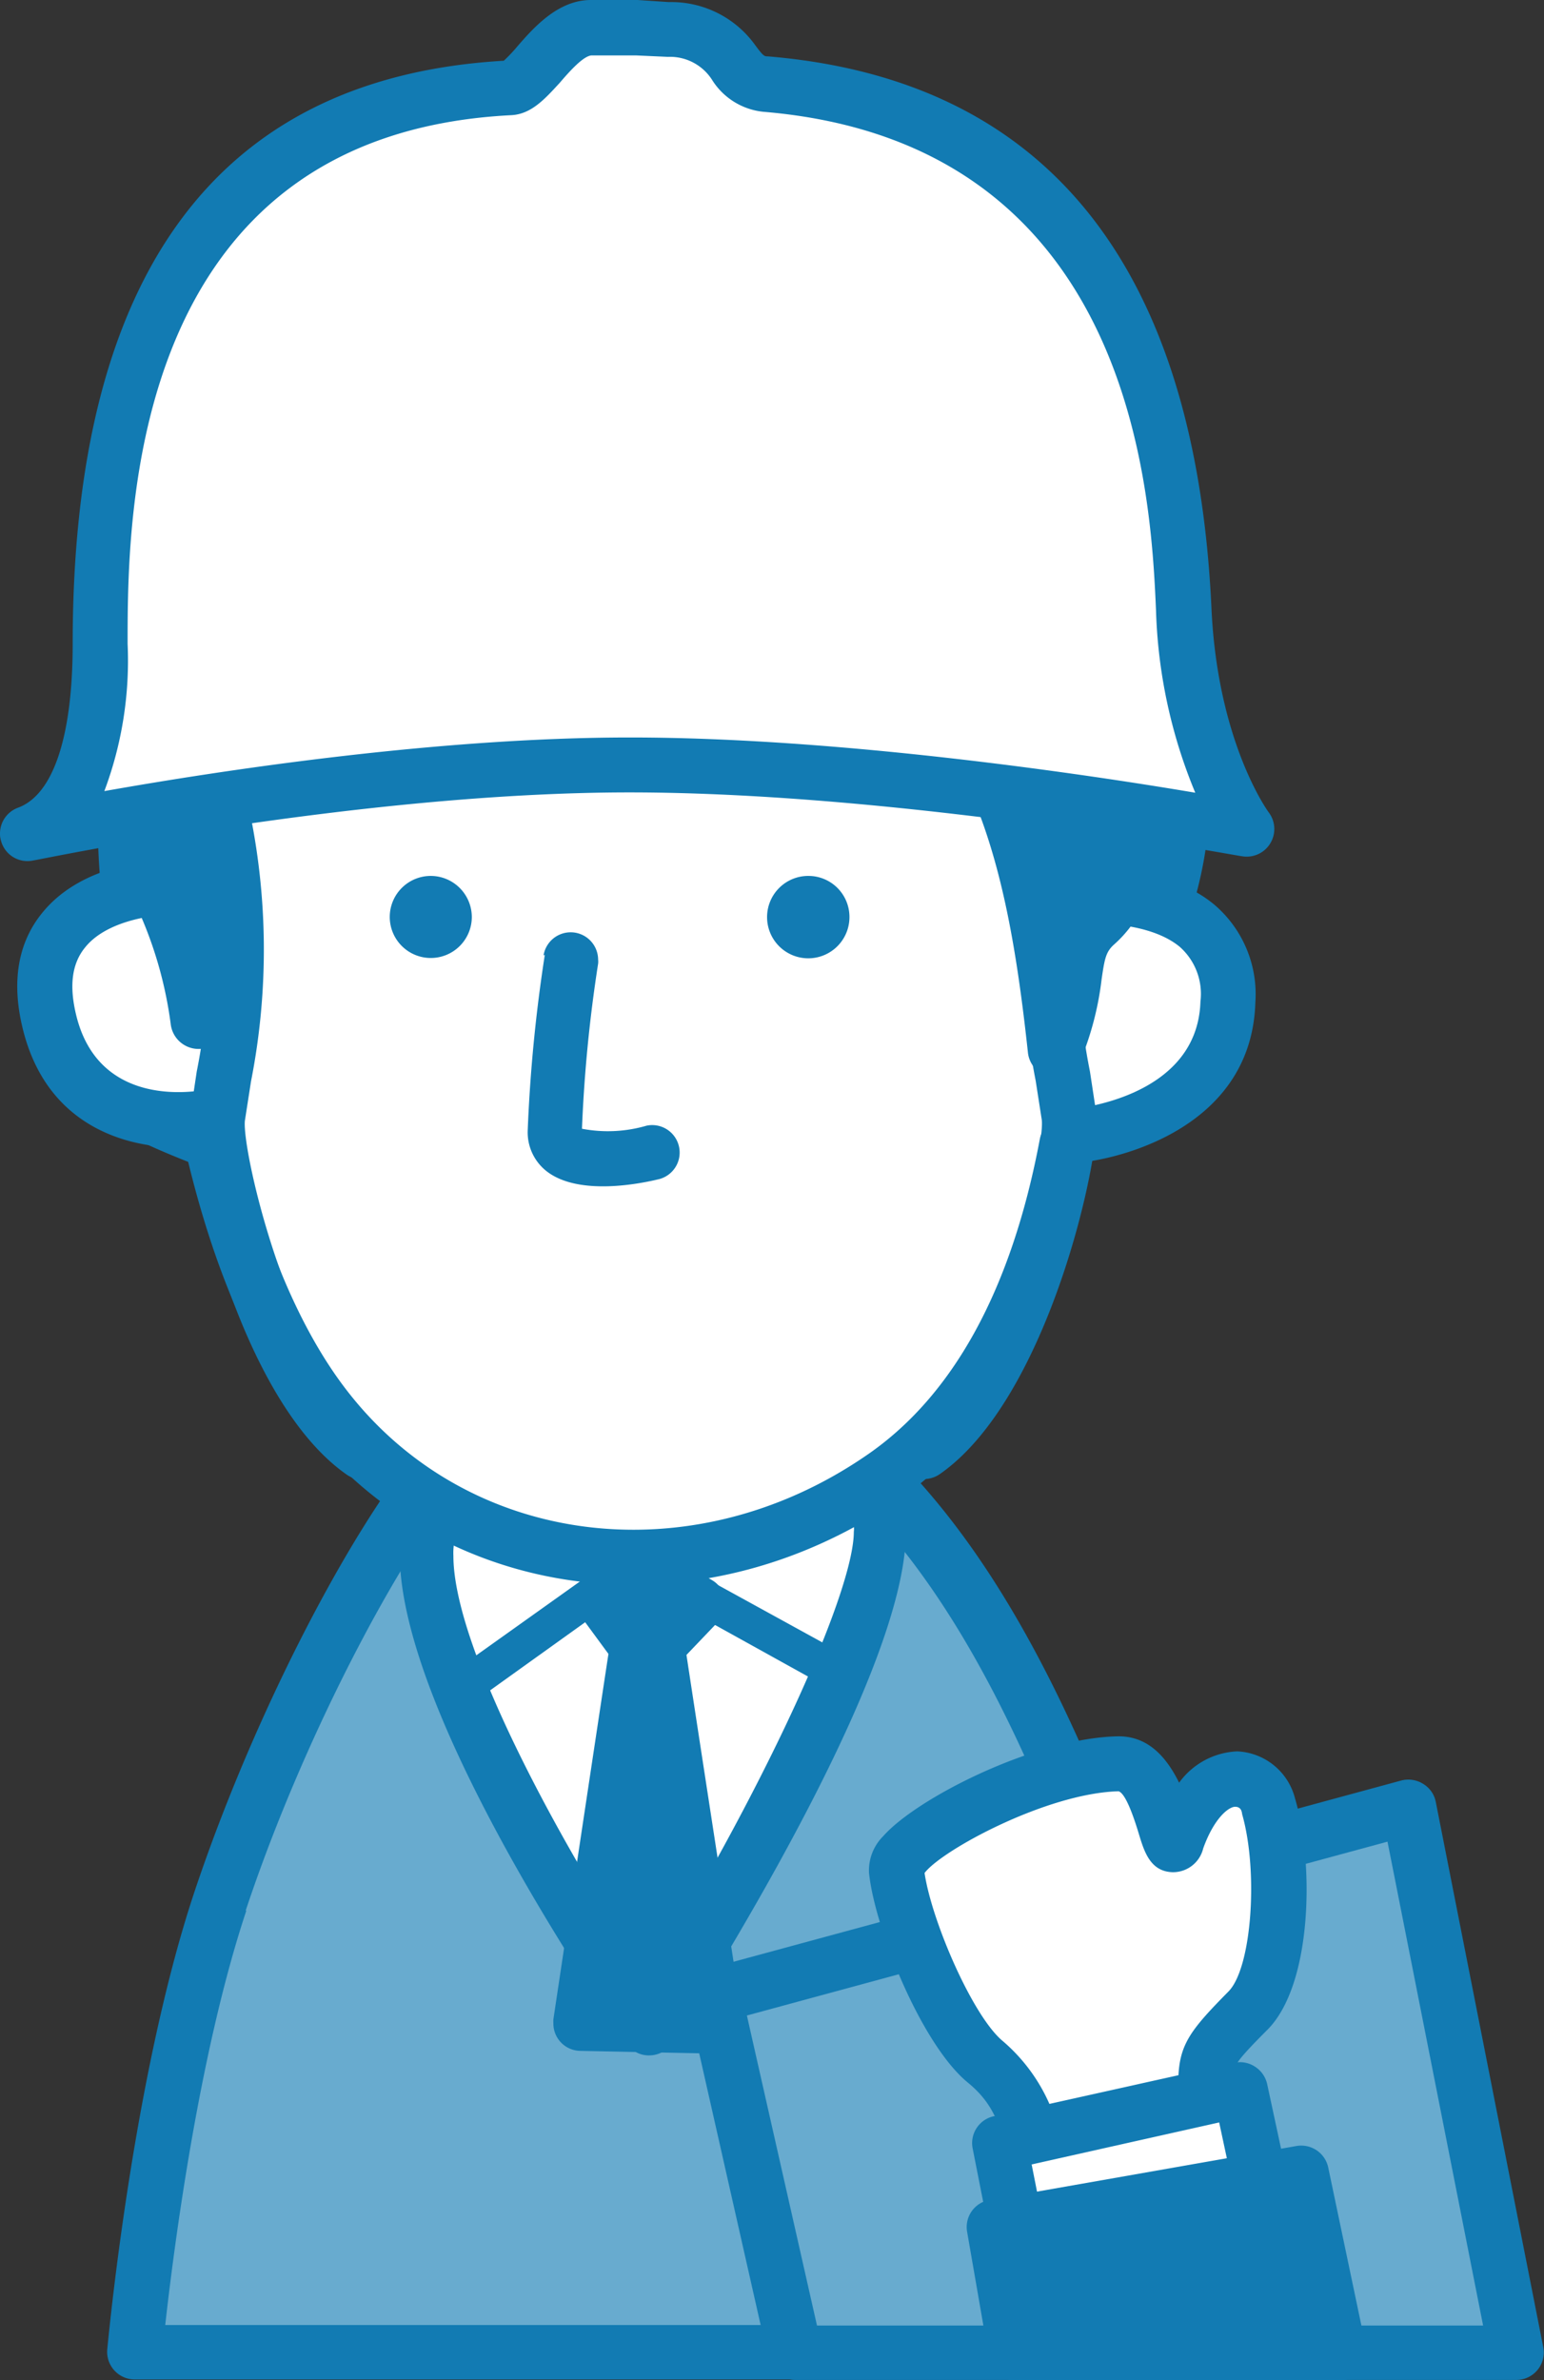 <svg xmlns="http://www.w3.org/2000/svg" width="95.59" height="147.33" viewBox="0 0 95.59 147.33"><rect x="0" y="0" width="95.59" height="147.33" fill="#333333" stroke="none"/><defs><style>.cls-1{fill:#68abcf;}.cls-1,.cls-3,.cls-4{isolation:isolate;}.cls-2,.cls-4{fill:#127bb3;}.cls-3{fill:#fff;}</style></defs><title>車検_image05</title><g id="レイヤー_2" data-name="レイヤー 2"><g id="コンテンツ"><path class="cls-1" d="M13.64,117.73c-3.8,11.43-5.3,27.89-5.3,27.89h67.5S73,128.76,68.66,117,59.5,95.9,52.34,89.66c-5.91-5.15-20.75-3.62-23.9-.32C23.84,94.16,17.43,106.3,13.64,117.73Z"/><path class="cls-2" d="M27.21,88.16c-4.85,5.08-11.38,17.57-15.19,29h0c-3.81,11.48-5.31,27.59-5.38,28.27a1.71,1.71,0,0,0,1.7,1.86h67.5a1.73,1.73,0,0,0,1.3-.61,1.68,1.68,0,0,0,.37-1.38c-.11-.69-2.92-17.15-7.25-29-5-13.58-10.16-22.21-16.8-28S31.11,84.08,27.21,88.16Zm-12,30.11h0c3.61-10.88,10-23.07,14.42-27.76,2.56-2.68,16.36-4.09,21.55.43,6.19,5.4,11.08,13.6,15.85,26.61,3.36,9.18,5.85,21.61,6.73,26.37H10.23C10.74,139.34,12.29,127.17,15.25,118.27Z"/><path class="cls-3" d="M40.19,125.53s18.21-28.89,13.5-33c-3.89-3.38-24.8-1.79-26.5.67C22.52,100,40.19,125.53,40.19,125.53Z"/><path class="cls-2" d="M34.31,89.42c-7.2.9-8.16,2.29-8.52,2.81-5.08,7.35,9.94,29.84,13,34.27a1.67,1.67,0,0,0,1.44.73,1.7,1.7,0,0,0,1.4-.79c7.09-11.25,18.23-30.79,13.18-35.19C51.18,88.09,38.78,88.86,34.31,89.42Zm18.26,4.4a1.27,1.27,0,0,1,.29,1c0,3.49-4.89,14.73-12.73,27.56-5.8-8.78-12.06-20.57-12.06-26.07a3.81,3.81,0,0,1,.49-2.06C30.84,92.5,49.43,91.08,52.57,93.82Z"/><path class="cls-3" d="M66.59,41.16c.45,4.34.75,8.81.79,13.25,0,3.22,4.73,5.64,4.46,8.75-.21,2.34-2.25,5.25-5.71,7.61C64.46,79.62,61,87.17,54.58,91.52c-11.12,7.57-26.24,6.31-34.51-4.45-3.24-4.22-5.52-10-7-16.41-8.51-3.25-7.21-4.29-7.51-7.25s5.65-7.7,5.71-10.75a54.8,54.8,0,0,1,2.9-17.44C19.11,22,26,19.28,41.86,19.26,59.18,19.23,64.9,25,66.59,41.16Z"/><path class="cls-2" d="M41.86,17.56C26.32,17.58,18,20.14,12.6,34.63a56.39,56.39,0,0,0-3,18c0,.9-1.37,2.69-2.46,4.12C5.53,58.85,3.87,61,3.87,63.17a2.73,2.73,0,0,0,0,.41l.05,1c.1,3.26,1.26,4.79,7.73,7.34,1.64,6.74,4,12.21,7.05,16.19,8.59,11.18,24.41,13.25,36.81,4.81,6.07-4.13,10.13-11.28,12.12-21.21,3.42-2.5,5.63-5.59,5.87-8.4,0-.14,0-.28,0-.42,0-2.08-1.36-3.74-2.58-5.22-.92-1.13-1.87-2.3-1.89-3.28,0-4.17-.31-8.68-.8-13.4h0C66.46,23.44,59.79,17.53,41.86,17.56ZM21.42,86c-2.85-3.71-5.15-9.16-6.66-15.75a1.69,1.69,0,0,0-1-1.21C7.42,66.67,7.4,66,7.35,64.48l-.07-1.24c-.1-.94,1.44-3,2.56-4.43C11.45,56.7,13,54.71,13,52.7a52.86,52.86,0,0,1,2.79-16.88C20.46,23.23,26.68,21,41.86,21c16,0,21.41,4.74,23,20.38h0c.48,4.62.74,9,.78,13.08,0,2.18,1.43,3.89,2.66,5.4,1,1.18,1.88,2.3,1.8,3.19-.12,1.46-1.5,4-5,6.35a1.74,1.74,0,0,0-.72,1.09c-1.75,9.35-5.4,16-10.83,19.66C42.74,97.52,28.9,95.77,21.42,86Z"/><path class="cls-2" d="M33.73,59.1A95.45,95.45,0,0,0,32.67,70a3.06,3.06,0,0,0,1.17,2.5c2,1.56,5.87.76,7,.48a1.7,1.7,0,0,0-.81-3.3,8.54,8.54,0,0,1-4,.19,89.36,89.36,0,0,1,1-10.22,1.1,1.1,0,0,0,0-.25,1.7,1.7,0,0,0-3.38-.25Z"/><path class="cls-3" d="M64.34,55.75C66.68,55.23,76.25,54.51,76,62s-9.27,8.3-9.73,8.3"/><path class="cls-2" d="M64,54.08a1.7,1.7,0,0,0,.73,3.33c1.7-.38,6.15-.59,8.31,1.2A3.89,3.89,0,0,1,74.32,62c-.19,6.07-8,6.65-8.06,6.66a1.71,1.71,0,0,0-1.65,1.72A1.68,1.68,0,0,0,66.27,72c1.83,0,11.2-1.64,11.45-9.95A7.28,7.28,0,0,0,75.18,56C71.77,53.16,65.93,53.65,64,54.08Z"/><path class="cls-3" d="M10.84,54.91c-2.4,0-9.54,1-7.8,8.3s9.34,6.05,9.8,5.95"/><path class="cls-2" d="M2.58,56.55C1.11,58.38.71,60.76,1.39,63.6c1.82,7.64,9.14,7.81,11.81,7.22a1.68,1.68,0,0,0,1.29-2,1.71,1.71,0,0,0-2-1.32c-.26,0-6.37,1.21-7.78-4.69-.43-1.79-.26-3.15.54-4.14C6.56,57,9.47,56.6,10.82,56.61a1.7,1.7,0,0,0,0-3.4C9.93,53.2,5.16,53.31,2.58,56.55Z"/><path class="cls-2" d="M29.21,56.79a2.54,2.54,0,1,1-2.51-2.57A2.55,2.55,0,0,1,29.21,56.79Z"/><path class="cls-2" d="M52.59,56.79a2.55,2.55,0,1,1-2.52-2.57A2.54,2.54,0,0,1,52.59,56.79Z"/><path class="cls-4" d="M61.38,15.6c-7.2-3.9-6.78-.47-12.87-5.79C35.12-1.9,16.88,12.76,12.34,21.5c-3,5.75-7.43,13.44-5,25C11.18,44,26.08,40.26,30.08,38c6.48-3.72-1.48,3.37-2.49,8.18,4.93-.07,22.12-9.48,24.59-9.89C61.34,43.66,63.84,51.41,65.3,65c1.79-4.33.66-6.19,2.54-7.83C70.31,55,69.23,52,72.38,55.1c2.08-7.38-.17-13.71-1-21.5C70.62,26.42,67.74,19,61.38,15.6Z"/><path class="cls-2" d="M33.22,4.14C22.69,6.12,13.79,15,10.83,20.71l-.42.81c-3,5.78-7.18,13.71-4.74,25.33a1.72,1.72,0,0,0,1,1.21,1.68,1.68,0,0,0,1.58-.14c1.84-1.18,7.05-2.88,11.65-4.38,3.2-1,6.23-2,8.49-2.95a16.6,16.6,0,0,0-2.48,5.2,2.16,2.16,0,0,0,0,.35,1.69,1.69,0,0,0,1.72,1.7c3.24,0,9.78-3,18-6.88,2.33-1.1,4.88-2.3,6.16-2.8,8.29,7,10.49,14.38,11.85,27a1.7,1.7,0,0,0,3.26.47,19,19,0,0,0,1.3-5c.19-1.32.27-1.72.79-2.18A7.61,7.61,0,0,0,70.81,56l.38.36A1.69,1.69,0,0,0,74,55.56a25,25,0,0,0,.92-6.87,56.88,56.88,0,0,0-1-9.32l-.85-5.95c-.57-5.32-2.73-14.9-10.89-19.31a19.31,19.31,0,0,0-6.81-2.45c-1.63-.28-2.7-.47-5.75-3.13A18.8,18.8,0,0,0,33.22,4.14ZM8.33,40c0-7.14,2.77-12.43,5.09-16.86l.43-.81c2.56-4.93,10.69-13,20-14.8a15.34,15.34,0,0,1,13.54,3.61c3.51,3.07,5.14,3.53,7.41,3.92a16.27,16.27,0,0,1,5.77,2.09h0c6.79,3.67,8.63,12,9.12,16.68l.88,6.14a54.07,54.07,0,0,1,1,8.76,22.33,22.33,0,0,1-.3,3.53,2.42,2.42,0,0,0-1.17-.12,3.07,3.07,0,0,0-2.12,2,5.2,5.2,0,0,1-1.23,1.78,5.23,5.23,0,0,0-.88,1c-1.73-9.16-4.91-15.71-12.59-21.93a1.7,1.7,0,0,0-1.35-.36c-1.09.19-3.4,1.26-7.75,3.31A142.58,142.58,0,0,1,30.42,43.8c.65-1.13,1.43-2.26,2.09-3.21,1.05-1.51,1.81-2.6,1.81-3.55a1.73,1.73,0,0,0-.51-1.21c-1.18-1.29-2.91-.3-4.58.66s-6.13,2.43-10.37,3.82C15,41.58,11.22,42.8,8.65,43.92A29.56,29.56,0,0,1,8.33,40ZM62.19,14.11h0Z"/><path class="cls-4" d="M7.94,55.12c3-3.5,4.84,12.37,4.15,7-.48-3.73.75-17,2-24.75.34-2.09-6.25,4.75-6.25,10A49.6,49.6,0,0,0,7.94,55.12Z"/><path class="cls-2" d="M12.85,35.6c-1.93,1-6.71,6.76-6.71,11.81l0,1.31a37.69,37.69,0,0,0,.16,6.67,1.68,1.68,0,0,0,1.21,1.32,1.71,1.71,0,0,0,1.18-.08,25,25,0,0,1,1.88,6.77s0,0,0,0h0a1.74,1.74,0,0,0,2,1.51,1.68,1.68,0,0,0,1.42-1.76c0-.08,0-.17,0-.27h0v-.14l-.12-.85a19.6,19.6,0,0,1-.09-2.13,178.39,178.39,0,0,1,2.09-22.13,2.93,2.93,0,0,0,0-.41A1.92,1.92,0,0,0,15,35.68,2,2,0,0,0,12.85,35.6ZM9.43,51.72c0-1,0-2,.07-2.87l0-1.44a11.46,11.46,0,0,1,2.23-5.76c-.49,3.76-.93,8.09-1.21,11.94a2.82,2.82,0,0,0-1.1-.6h0C9.44,52.57,9.43,52.15,9.43,51.72Z"/><path class="cls-2" d="M38.87,95.78l-10.75,7.66a1.15,1.15,0,0,0-.27,1.59,1.13,1.13,0,0,0,1.58.26L39.6,98l11.71,6.49a1.14,1.14,0,0,0,1.1-2L40.07,95.71A1.11,1.11,0,0,0,38.87,95.78Z"/><polygon class="cls-4" points="37.35 99.12 39.85 97.28 43.19 99.28 40.69 101.87 44.27 125.37 35.94 125.2 39.44 101.95 37.35 99.12"/><path class="cls-2" d="M38.85,95.91l-2.5,1.84a1.69,1.69,0,0,0-.68,1.11,2.28,2.28,0,0,0,0,.26,1.71,1.71,0,0,0,.34,1l1.66,2.26C37.46,103.7,34.26,125,34.26,125a2.11,2.11,0,0,0,0,.25,1.69,1.69,0,0,0,1.67,1.7l8.33.17a1.69,1.69,0,0,0,1.31-.58,1.66,1.66,0,0,0,.42-1.12,2.26,2.26,0,0,0,0-.26S42.73,104,42.5,102.44l1.91-2a1.71,1.71,0,0,0,.48-1.19,1.62,1.62,0,0,0-.83-1.45l-3.33-2A1.69,1.69,0,0,0,38.85,95.91ZM40,99.32l.53.32-.36.37c-.17-.23-.19-.27-.39-.53Zm.13,9.82c.92,6.06,1.86,12.23,2.21,14.49l-4.38-.09C38.24,121.36,39.17,115.16,40.08,109.14Z"/><path class="cls-3" d="M1.7,51.6s20-4.25,37.25-4.25,38.25,4,38.25,4-3.5-4.5-3.93-13.67c-.39-8.2-1.87-30.5-25.87-32.5C45.05,5,45.73,2,41.33,1.83,38,1.69,39.51,1.7,36.58,1.7c-2.2,0-3.79,3.67-5,3.73C6.82,6.68,6.2,30.54,6.2,39.85,6.2,43.35,5.82,50.07,1.7,51.6Z"/><path class="cls-2" d="M36.58,0c-2,0-3.49,1.65-4.54,2.86a9.73,9.73,0,0,1-.85.9C13.48,4.79,4.5,16.92,4.5,39.85,4.5,45.59,3.3,49.2,1.11,50A1.7,1.7,0,0,0,0,51.6a1.49,1.49,0,0,0,.07.47,1.69,1.69,0,0,0,2,1.19c.2,0,20-4.21,36.9-4.21S76.67,53,76.88,53a1.71,1.71,0,0,0,1.67-2.71S75.37,46,75,37.6C74,16.4,64.74,4.92,47.54,3.49c-.21,0-.27,0-.76-.66A6.39,6.39,0,0,0,41.41.13L39.47,0,37.28,0ZM7.9,39.85c0-7.79,0-31.52,23.75-32.72,1.24-.06,2.08-1,3-2,.55-.64,1.47-1.7,2-1.7h.7l2,0,2,.09A3.09,3.09,0,0,1,44.12,5a4.25,4.25,0,0,0,3.14,1.92c22.94,1.91,24,23.71,24.31,30.88A31.77,31.77,0,0,0,74,49.07C67.31,47.94,52,45.65,39,45.65c-12,0-25.43,2.06-32.54,3.32A23,23,0,0,0,7.9,39.85Z"/><path class="cls-2" d="M13.37,48.43a1.71,1.71,0,0,0-1.34,2,38.65,38.65,0,0,1,.15,15.9L11.78,69c-.28,2.48,2.92,17.58,9.7,22.29a1.7,1.7,0,0,0,1.94-2.8c-5.33-3.7-8.45-17.16-8.26-19.11l.38-2.44a42.22,42.22,0,0,0-.17-17.13A1.71,1.71,0,0,0,13.37,48.43Z"/><path class="cls-2" d="M64.29,49.77a42.22,42.22,0,0,0-.17,17.13l.38,2.44c.19,2-2.93,15.41-8.26,19.11a1.7,1.7,0,0,0,1.94,2.8c6.78-4.71,10-19.81,9.7-22.29l-.4-2.63a38.65,38.65,0,0,1,.15-15.9,1.7,1.7,0,0,0-3.34-.66Z"/><polygon class="cls-1" points="44.22 123.52 87.22 111.85 93.89 145.62 49.22 145.62 44.22 123.52"/><path class="cls-2" d="M86.77,110.21l-43,11.67a1.69,1.69,0,0,0-1.21,2l5,22.11a1.71,1.71,0,0,0,1.66,1.33H93.89a1.7,1.7,0,0,0,1.66-2l-6.66-33.78a1.67,1.67,0,0,0-.77-1.11A1.73,1.73,0,0,0,86.77,110.21ZM85.9,114c.6,3,5.25,26.57,5.92,29.95H50.58l-4.34-19.19Z"/><path class="cls-3" d="M77.28,124.46c2.09-2.13,2.4-8.81,1.27-12.61-.73-2.46-4-2.67-5.66,2-.68,1.9-.78-4.73-3.67-4.67-5.4.12-13.91,4.83-13.73,6.57.34,3.22,3.15,9.94,5.53,11.91s2.56,4.2,3.66,7c.94,2.34,2.86,4.67,2.73,7.31-.06,1.27,9.78-4.5,9.78-4.5s-2.58-7.63-2.52-8.89S75,126.77,77.28,124.46Z"/><path class="cls-2" d="M69.18,107.48c-5.1.11-12.42,3.82-14.5,6.18a3,3,0,0,0-.88,2.27c.36,3.45,3.26,10.66,6.14,13,1.48,1.22,1.86,2.4,2.43,4.19l.73,2.09,1.15,2.35c.78,1.49,1.53,2.89,1.46,4.25a1.86,1.86,0,0,0,.89,1.68c.82.5,1.75,1.06,11.45-4.64a1.71,1.71,0,0,0,.75-2,70.46,70.46,0,0,1-2.43-8.31c0-.62,0-.8,2.12-2.92h0c2.78-2.83,2.86-10.35,1.69-14.28a3.87,3.87,0,0,0-3.58-2.93A4.68,4.68,0,0,0,73,110.35C72.27,108.88,71.15,107.44,69.18,107.48Zm.07,3.4c.24.07.64.59,1.26,2.65.33,1.09.71,2.33,2.1,2.36a1.92,1.92,0,0,0,1.88-1.47c.68-1.9,1.6-2.6,2-2.58s.39.38.42.49c1,3.54.59,9.47-.85,10.94h0c-2.27,2.3-3,3.21-3.1,5.19v.08c0,1.29,1.2,5.19,2.16,8.11-2.28,1.3-4.72,2.6-6.24,3.28A16.77,16.77,0,0,0,67.25,136l-1-2-.65-1.88a10.87,10.87,0,0,0-3.51-5.77c-1.85-1.52-4.4-7.39-4.85-10.41C58.29,114.54,64.79,111,69.25,110.88Z"/><polygon class="cls-3" points="79.89 143.79 64.07 143.79 61.89 132.68 76.78 129.35 79.89 143.79"/><path class="cls-2" d="M76.41,127.69,61.51,131a1.7,1.7,0,0,0-1.29,2l2.19,11.11a1.69,1.69,0,0,0,1.66,1.37H79.89a1.69,1.69,0,0,0,1.32-.63,1.71,1.71,0,0,0,.34-1.43L78.45,129a1.72,1.72,0,0,0-.75-1.07A1.68,1.68,0,0,0,76.41,127.69Zm-.93,3.69c.47,2.2,1.74,8.09,2.3,10.71H65.47c-.34-1.76-1.2-6.08-1.6-8.11Z"/><polygon class="cls-4" points="82.89 145.62 62.89 145.62 61.53 137.85 80.55 134.52 82.89 145.62"/><path class="cls-2" d="M80.26,132.84l-19,3.34a1.7,1.7,0,0,0-1.38,2l1.35,7.78a1.71,1.71,0,0,0,1.68,1.41h20a1.74,1.74,0,0,0,1.32-.63,1.71,1.71,0,0,0,.34-1.43l-2.33-11.1A1.71,1.71,0,0,0,80.26,132.84Zm-1,3.64c.38,1.84,1.09,5.2,1.56,7.44H64.32c-.25-1.39-.54-3.1-.82-4.69Z"/></g></g></svg>